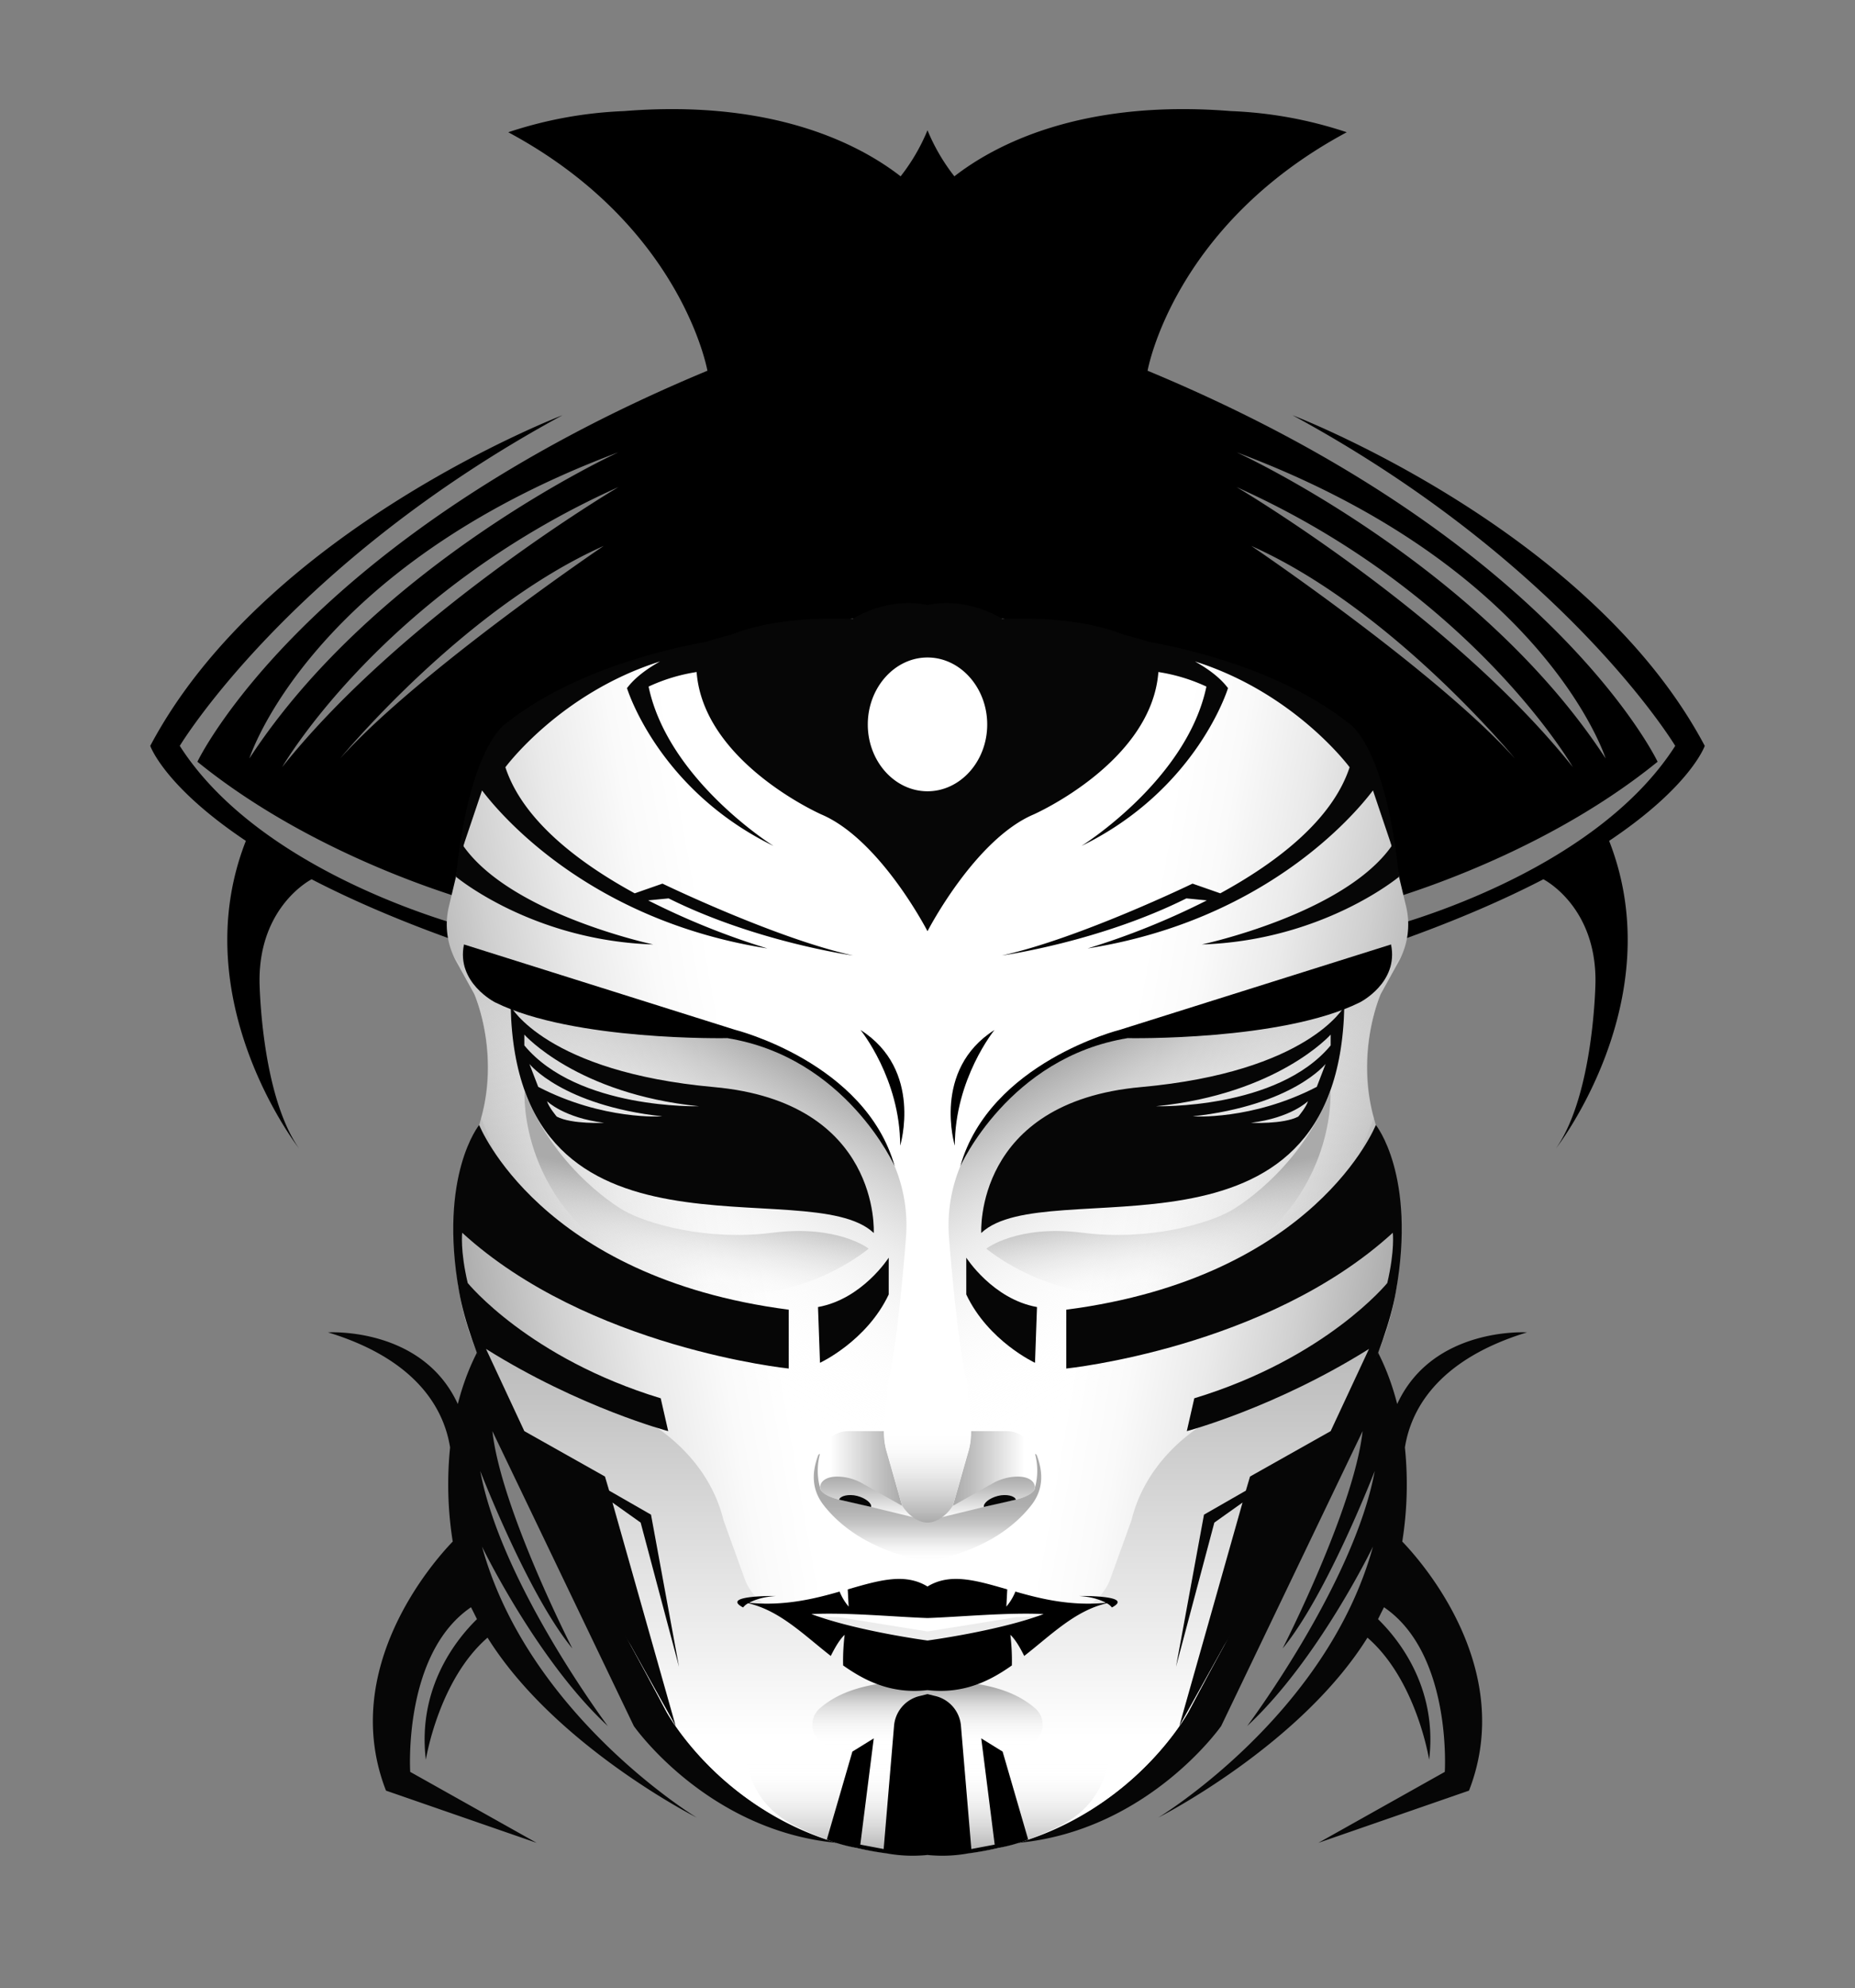 <svg xmlns="http://www.w3.org/2000/svg" xmlns:xlink="http://www.w3.org/1999/xlink" viewBox="0 0 842 902"><rect x="0" y="0" width="842" height="902" fill="#808080" stroke="none"/><defs><style> .cls-1{fill:#060606;}.cls-2{fill:url(#linear-gradient);}.cls-3{fill:url(#linear-gradient-2);}.cls-4{fill:url(#linear-gradient-3);}.cls-5{fill:url(#linear-gradient-4);}.cls-6{fill:url(#linear-gradient-5);}.cls-7{fill:url(#linear-gradient-6);}.cls-8{fill:url(#linear-gradient-7);}.cls-9{fill:url(#linear-gradient-8);}.cls-10{fill:url(#linear-gradient-9);}.cls-11{fill:url(#linear-gradient-10);} </style><linearGradient id="linear-gradient" x1="209.77" y1="593.77" x2="468.51" y2="548.14" gradientUnits="userSpaceOnUse"><stop offset="0" stop-color="#aaa"/><stop offset="0.01" stop-color="#acacac"/><stop offset="0.16" stop-color="#d0d0d0"/><stop offset="0.3" stop-color="#eaeaea"/><stop offset="0.43" stop-color="#fafafa"/><stop offset="0.53" stop-color="#fff"/></linearGradient><linearGradient id="linear-gradient-2" x1="314" y1="573.93" x2="314" y2="841.6" gradientUnits="userSpaceOnUse"><stop offset="0" stop-color="#aaa"/><stop offset="0.44" stop-color="#dbdbdb"/><stop offset="0.8" stop-color="#fff"/></linearGradient><linearGradient id="linear-gradient-3" x1="369.19" y1="485.41" x2="275.93" y2="646.94" gradientUnits="userSpaceOnUse"><stop offset="0" stop-color="#aaa"/><stop offset="0.13" stop-color="silver" stop-opacity="0.74"/><stop offset="0.28" stop-color="#d7d7d7" stop-opacity="0.47"/><stop offset="0.42" stop-color="#e8e8e8" stop-opacity="0.27"/><stop offset="0.56" stop-color="#f5f5f5" stop-opacity="0.12"/><stop offset="0.68" stop-color="#fcfcfc" stop-opacity="0.03"/><stop offset="0.78" stop-color="#fff" stop-opacity="0"/></linearGradient><linearGradient id="linear-gradient-4" x1="409.55" y1="666.27" x2="371.34" y2="666.27" gradientUnits="userSpaceOnUse"><stop offset="0" stop-color="#aaa"/><stop offset="0.25" stop-color="silver"/><stop offset="0.78" stop-color="#f7f7f7"/><stop offset="0.85" stop-color="#fff"/></linearGradient><linearGradient id="linear-gradient-5" x1="394.32" y1="669.89" x2="394.32" y2="689.04" gradientUnits="userSpaceOnUse"><stop offset="0" stop-color="#aaa"/><stop offset="0.3" stop-color="silver"/><stop offset="0.92" stop-color="#f7f7f7"/><stop offset="1" stop-color="#fff"/></linearGradient><linearGradient id="linear-gradient-6" x1="395.2" y1="659.62" x2="395.2" y2="708.24" gradientUnits="userSpaceOnUse"><stop offset="0.38" stop-color="#aaa"/><stop offset="0.48" stop-color="#acacac" stop-opacity="0.98"/><stop offset="0.58" stop-color="#b2b2b2" stop-opacity="0.91"/><stop offset="0.67" stop-color="#bbb" stop-opacity="0.8"/><stop offset="0.76" stop-color="#c8c8c8" stop-opacity="0.64"/><stop offset="0.85" stop-color="#dadada" stop-opacity="0.44"/><stop offset="0.94" stop-color="#eee" stop-opacity="0.2"/><stop offset="1" stop-color="#fff" stop-opacity="0"/></linearGradient><linearGradient id="linear-gradient-7" x1="411.09" y1="690.84" x2="411.09" y2="643.92" gradientUnits="userSpaceOnUse"><stop offset="0" stop-color="#aaa"/><stop offset="0.06" stop-color="#b4b4b4"/><stop offset="0.28" stop-color="#d4d4d4"/><stop offset="0.49" stop-color="#ececec"/><stop offset="0.68" stop-color="#fafafa"/><stop offset="0.85" stop-color="#fff"/></linearGradient><linearGradient id="linear-gradient-8" x1="379.82" y1="841.71" x2="379.82" y2="783.12" gradientUnits="userSpaceOnUse"><stop offset="0" stop-color="#aaa"/><stop offset="0.17" stop-color="silver" stop-opacity="0.75"/><stop offset="0.55" stop-color="#ededed" stop-opacity="0.21"/><stop offset="0.72" stop-color="#fff" stop-opacity="0"/></linearGradient><linearGradient id="linear-gradient-9" x1="394.9" y1="762.41" x2="394.9" y2="803.85" gradientUnits="userSpaceOnUse"><stop offset="0.08" stop-color="#aaa"/><stop offset="0.26" stop-color="#c8c8c8" stop-opacity="0.65"/><stop offset="0.44" stop-color="#e0e0e0" stop-opacity="0.37"/><stop offset="0.59" stop-color="#f1f1f1" stop-opacity="0.17"/><stop offset="0.71" stop-color="#fbfbfb" stop-opacity="0.04"/><stop offset="0.79" stop-color="#fff" stop-opacity="0"/></linearGradient><linearGradient id="linear-gradient-10" x1="319.93" y1="509.65" x2="306.85" y2="583.81" gradientUnits="userSpaceOnUse"><stop offset="0.37" stop-color="#aaa"/><stop offset="0.43" stop-color="#b1b1b1" stop-opacity="0.91"/><stop offset="1" stop-color="#fff" stop-opacity="0"/></linearGradient></defs><g> <path d="M408.8,80c-18-14-57.1-35.1-125.5-29.6A189.4,189.4,0,0,0,230.7,60c78.9,42.3,90.4,108.2,90.4,108.2C137.5,244.5,89.6,345.6,89.6,345.6c56.8,46.1,129.5,64.7,129.5,64.7l30.1-18.1-35,29.1S119.7,398,81.6,338.4c0,0,49.8-82.8,173.7-150,0,0-134.9,51.5-187.1,150,0,0,6.3,18.3,43.4,43.1C83.2,453.9,135.7,521,135.7,521c-17.3-24.7-17.9-75.6-17.9-75.6-.3-34.5,23.7-46.5,23.7-46.5h-.1c19.1,9.9,42.9,20.2,72.8,30.5l50.2-46.3L421,288.8V59.1A88.5,88.5,0,0,1,408.8,80ZM154.4,344.1s55.8-68,119.6-96.4C274,247.7,190.3,304.3,154.4,344.1ZM128.1,348s45.5-79,152.6-127C280.7,221,183.9,278.1,128.1,348Zm-14.9-3.9s27.2-86.5,167.5-138.9C280.7,205.2,171.2,255.2,113.2,344.1Z"></path> </g><g transform="scale(-1 1) translate(-842,0)"> <path d="M408.8,80c-18-14-57.1-35.1-125.5-29.6A189.4,189.4,0,0,0,230.7,60c78.9,42.3,90.4,108.2,90.4,108.2C137.5,244.5,89.6,345.6,89.6,345.6c56.8,46.1,129.5,64.7,129.5,64.7l30.1-18.1-35,29.1S119.7,398,81.6,338.4c0,0,49.8-82.8,173.7-150,0,0-134.9,51.5-187.1,150,0,0,6.3,18.3,43.4,43.1C83.2,453.9,135.7,521,135.7,521c-17.3-24.7-17.9-75.6-17.9-75.6-.3-34.5,23.7-46.5,23.7-46.5h-.1c19.1,9.9,42.9,20.2,72.8,30.5l50.2-46.3L421,288.8V59.1A88.5,88.5,0,0,1,408.8,80ZM154.4,344.1s55.8-68,119.6-96.4C274,247.7,190.3,304.3,154.4,344.1ZM128.1,348s45.5-79,152.6-127C280.7,221,183.9,278.1,128.1,348Zm-14.9-3.9s27.2-86.5,167.5-138.9C280.7,205.2,171.2,255.2,113.2,344.1Z"></path> </g><g> <path class="cls-1" d="M218.8,701.7s25,51.7,57.1,81.4c0,0-48.5-64.7-57.9-115.7,0,0,21.7,56.2,41.8,80.5,0,0-32.4-63.3-36.3-98.6l64.2,133.8s33.1,47.4,92.1,53L222.1,604.5s-8.8,11-14.3,32.5c-16.2-35.2-58.9-32.5-58.9-32.5,41.9,12.8,52.9,36.4,55.4,52.2a164.9,164.9,0,0,0,1.2,42.7c-8.8,9.1-51.8,57.7-30.3,113l68.4,23.7-57.4-32.2s-3.4-53.6,27.6-74.7l2.7,5.4c-8.8,8.6-27.2,30.7-23.2,63.8,0,0,5.7-36.1,28-55.4,30.6,49.1,94.9,81.6,94.9,81.6S239.9,778.4,218.8,701.7Z"></path> </g><g transform="scale(-1 1) translate(-842,0)"> <path class="cls-1" d="M218.8,701.7s25,51.7,57.1,81.4c0,0-48.5-64.7-57.9-115.7,0,0,21.7,56.2,41.8,80.5,0,0-32.4-63.3-36.3-98.6l64.2,133.8s33.1,47.4,92.1,53L222.1,604.5s-8.8,11-14.3,32.5c-16.2-35.2-58.9-32.5-58.9-32.5,41.9,12.8,52.9,36.4,55.4,52.2a164.9,164.9,0,0,0,1.2,42.7c-8.8,9.1-51.8,57.7-30.3,113l68.4,23.7-57.4-32.2s-3.4-53.6,27.6-74.7l2.7,5.4c-8.8,8.6-27.2,30.7-23.2,63.8,0,0,5.7-36.1,28-55.4,30.6,49.1,94.9,81.6,94.9,81.6S239.9,778.4,218.8,701.7Z"></path> </g><g><path class="cls-2" d="M216.1,359.5l-12.4,52a34.9,34.9,0,0,0,3.5,24.9l8.1,14.6s11.6,26.1,3.1,56.2l-7.5,27.7a120.3,120.3,0,0,0,5,77.2c9.2,22,21.6,49.3,34.9,71.8,27,45.6,51.7,92.7,51.7,92.7s35.6,66.3,118.5,63.2V278.7s-97.8.6-171.2,38A64.5,64.5,0,0,0,216.1,359.5Z"/><path class="cls-3" d="M421,740.2V841.6c-82.4,1-118.5-65-118.5-65s-24.7-47.1-51.7-92.7c-13.3-22.5-25.7-49.8-34.9-71.8a120.2,120.2,0,0,1-8.9-38.2s1.6,29.9,36,44.3l48.8,25.7s28.8,14,36.6,45.8l9.6,26.6A22.7,22.7,0,0,0,355.5,731c7.7,1.3,17.4,2.7,25.2,2.7Z"/><path class="cls-4" d="M205.7,433.5s21.7,34.7,115.7,37c0,0,16.2-1.1,36.9,8.9a99.2,99.2,0,0,1,37.1,31.5l2.8,4a70.4,70.4,0,0,1,13,47c-1.7,21.2-4.5,49.8-7.9,64.4L401.7,641a59.4,59.4,0,0,0,1.7,22.2l4.1,15.4a15.8,15.8,0,0,0,12.7,11.6h.8v40.4l-93.5-72.4A326.8,326.8,0,0,1,223.2,519.4l-4.8-12.2s8.4-26.7-3.1-56.2Z"/><path class="cls-5" d="M409.5,683.2l-7.4-25.8a35.7,35.7,0,0,1-.7-8.1H385.2a13.1,13.1,0,0,0-11.4,6.6c-2.2,3.9-3.6,9.7-1.2,17.4Z"/><path class="cls-6" d="M372.6,673.3s1.2-3.9,9-3.3a23.8,23.8,0,0,1,10,3.1l17.9,10.1a17.5,17.5,0,0,0,3.2,3.5,13.3,13.3,0,0,0,3.7,2.3l-26.9-6.7-6.6-1.5C378.7,680,370.5,677.8,372.6,673.3Z"/><path class="cls-7" d="M372.2,659.6a29.3,29.3,0,0,0,0,15.3s-.5,4.3,13.8,6.5l29.5,7.2s2.9,2.1,5.5,1.7v17.9s-29.7-3.3-46.9-25c-5.2-6.5-6.1-14-2.7-23C371.5,659.9,371.9,659.8,372.2,659.6Z"/><path class="cls-1" d="M380.9,680.4c.4-1.7,4.3-2.7,8.2-1.7s6.7,3.4,6.3,5"/><path class="cls-8" d="M421,690.8s-6.1.4-11.5-7.6l-7.6-26.9s-1.3-4.5-.4-12.4H421Z"/><path class="cls-9" d="M421,841.6s-28.2,2.3-59-12.6-22.3-45.9-22.3-45.9l81.3,8Z"/><path class="cls-10" d="M372.2,775c8.3-7.1,21.2-12.6,48.8-12.6v41.5l-45-12.1A9.7,9.7,0,0,1,372.2,775Z"/><path class="cls-11" d="M394.3,566.5s-14.1-11-43.8-7.2-56.9-4.1-67.4-10.1c0,0-30.5-17-45-54,0,0-3.3,52.6,53.6,81.5S394.3,566.5,394.3,566.5Z"/></g><g transform="scale(-1 1) translate(-842,0)"><path class="cls-2" d="M216.1,359.5l-12.4,52a34.9,34.9,0,0,0,3.5,24.9l8.1,14.6s11.6,26.1,3.1,56.2l-7.5,27.7a120.3,120.3,0,0,0,5,77.2c9.2,22,21.6,49.3,34.9,71.8,27,45.6,51.7,92.7,51.7,92.7s35.6,66.3,118.5,63.2V278.7s-97.8.6-171.2,38A64.5,64.5,0,0,0,216.1,359.5Z"/><path class="cls-3" d="M421,740.2V841.6c-82.4,1-118.5-65-118.5-65s-24.7-47.1-51.7-92.7c-13.3-22.5-25.7-49.8-34.9-71.8a120.2,120.2,0,0,1-8.9-38.2s1.6,29.9,36,44.3l48.8,25.7s28.8,14,36.6,45.8l9.6,26.6A22.7,22.7,0,0,0,355.5,731c7.7,1.3,17.4,2.7,25.2,2.7Z"/><path class="cls-4" d="M205.7,433.5s21.7,34.7,115.7,37c0,0,16.2-1.1,36.9,8.9a99.2,99.2,0,0,1,37.1,31.5l2.8,4a70.4,70.4,0,0,1,13,47c-1.7,21.2-4.5,49.8-7.9,64.4L401.7,641a59.4,59.4,0,0,0,1.7,22.2l4.1,15.4a15.8,15.8,0,0,0,12.7,11.6h.8v40.4l-93.5-72.4A326.8,326.8,0,0,1,223.2,519.4l-4.8-12.2s8.4-26.7-3.1-56.2Z"/><path class="cls-5" d="M409.5,683.2l-7.4-25.8a35.7,35.7,0,0,1-.7-8.1H385.2a13.1,13.1,0,0,0-11.4,6.6c-2.2,3.9-3.6,9.7-1.2,17.4Z"/><path class="cls-6" d="M372.6,673.3s1.2-3.9,9-3.3a23.8,23.8,0,0,1,10,3.1l17.9,10.1a17.5,17.5,0,0,0,3.2,3.5,13.3,13.3,0,0,0,3.7,2.3l-26.9-6.7-6.6-1.5C378.7,680,370.5,677.8,372.6,673.3Z"/><path class="cls-7" d="M372.2,659.6a29.3,29.3,0,0,0,0,15.3s-.5,4.3,13.8,6.5l29.5,7.2s2.9,2.1,5.5,1.7v17.9s-29.7-3.3-46.9-25c-5.2-6.5-6.1-14-2.7-23C371.5,659.9,371.9,659.8,372.2,659.6Z"/><path class="cls-1" d="M380.9,680.4c.4-1.7,4.3-2.7,8.2-1.7s6.7,3.4,6.3,5"/><path class="cls-8" d="M421,690.8s-6.1.4-11.5-7.6l-7.6-26.9s-1.3-4.5-.4-12.4H421Z"/><path class="cls-9" d="M421,841.6s-28.2,2.3-59-12.6-22.3-45.9-22.3-45.9l81.3,8Z"/><path class="cls-10" d="M372.2,775c8.3-7.1,21.2-12.6,48.8-12.6v41.5l-45-12.1A9.7,9.7,0,0,1,372.2,775Z"/><path class="cls-11" d="M394.3,566.5s-14.1-11-43.8-7.2-56.9-4.1-67.4-10.1c0,0-30.5-17-45-54,0,0-3.3,52.6,53.6,81.5S394.3,566.5,394.3,566.5Z"/></g><g> <path class="cls-1" d="M358,620.9V594.2c-113.2-14.7-140.5-83.8-140.5-83.8s-18.5,22.7-9.1,75.7,77.9,160.4,77.9,160.4l20.4,36.6L278,681.7l12.8,9.1,17.4,65.4-12.7-69-19-10.9-1.9-6.4L238,649.3,220.6,612c42.6,26.7,82.7,37.3,82.7,37.3l-3.4-14.9c-59.9-18.2-87.6-52.3-87.6-52.3-3.5-14.9-2.5-22.8-2.5-22.8C267,611.6,358,620.9,358,620.9Z"></path> <path class="cls-1" d="M371.3,593l.9,25.3s21.2-9.8,31.2-31V570.6S391.4,589.4,371.3,593Z"></path> </g><g transform="scale(-1 1) translate(-842,0)"> <path class="cls-1" d="M358,620.9V594.2c-113.2-14.7-140.5-83.8-140.5-83.8s-18.5,22.7-9.1,75.7,77.9,160.4,77.9,160.4l20.4,36.6L278,681.7l12.8,9.1,17.4,65.4-12.7-69-19-10.9-1.9-6.4L238,649.3,220.6,612c42.6,26.7,82.7,37.3,82.7,37.3l-3.4-14.9c-59.9-18.2-87.6-52.3-87.6-52.3-3.5-14.9-2.5-22.8-2.5-22.8C267,611.6,358,620.9,358,620.9Z"></path> <path class="cls-1" d="M371.3,593l.9,25.3s21.2-9.8,31.2-31V570.6S391.4,589.4,371.3,593Z"></path> </g><g> <path class="cls-1" d="M324,493.2c-76-6.9-92.2-36.6-92.2-36.6,2.7,124.6,135.3,74.8,164.8,102.8C396.6,559.4,400,500,324,493.2Zm-71.3,13.4s-3.7-4.4-4.4-7c0,0,7.7,7.6,25.9,9.8C274.2,509.4,259.7,510.2,252.7,506.6Zm-8.4-13.5-4-10.4s14.8,18.7,60.3,23.8C300.6,506.5,273.8,508.4,244.3,493.1ZM238,474.3v-4.9s23.9,26.9,79.3,32.5C317.3,501.9,262.2,503.5,238,474.3Z"></path> </g><g transform="scale(-1 1) translate(-842,0)"> <path class="cls-1" d="M324,493.2c-76-6.9-92.2-36.6-92.2-36.6,2.7,124.6,135.3,74.8,164.8,102.8C396.6,559.4,400,500,324,493.2Zm-71.3,13.4s-3.7-4.4-4.4-7c0,0,7.7,7.6,25.9,9.8C274.2,509.4,259.7,510.2,252.7,506.6Zm-8.4-13.5-4-10.4s14.8,18.7,60.3,23.8C300.6,506.5,273.8,508.4,244.3,493.1ZM238,474.3v-4.9s23.9,26.9,79.3,32.5C317.3,501.9,262.2,503.5,238,474.3Z"></path> </g><g> <path d="M406.1,529.1s-22.1-49.4-76-58.1c0,0-69.7,1.4-105.3-16.2,0,0-17.8-8.9-14.2-26.3l123,38.7S392.8,482,406.1,529.1Z"></path> <path d="M390.6,467.3s18,22.1,18,52.5C408.6,519.8,419.1,485.4,390.6,467.3Z"></path> </g><g transform="scale(-1 1) translate(-842,0)"> <path d="M406.1,529.1s-22.1-49.4-76-58.1c0,0-69.7,1.4-105.3-16.2,0,0-17.8-8.9-14.2-26.3l123,38.7S392.8,482,406.1,529.1Z"></path> <path d="M390.6,467.3s18,22.1,18,52.5C408.6,519.8,419.1,485.4,390.6,467.3Z"></path> </g><g> <path class="cls-1" d="M372.8,369.5c26.8,11.4,48.2,53,48.2,53V359c-14.9,0-27.1-13.6-27.1-30.3s12.2-30.4,27.1-30.4V274.5c-18.4-3.9-34,6.3-34,6.3-27.2-1-44.5,2.9-55.2,7.2,0,0-4.7,1.1-11.3,3.2-16.3,2.9-59.6,12.4-90.7,36.9,0,0-16.7,9.6-22.8,69.7,0,0,34.5,28.9,89.5,30.7,0,0-64.4-13.7-86.2-44.7l8.5-25.2c8.6,11.4,49.1,59,129.5,71.7a340.2,340.2,0,0,1-54.1-21.8l9.3-.9c39.7,19.8,83.7,25.9,83.7,25.9-35-7.7-86.5-32.6-86.5-32.6l-12.6,4.4c-25.3-13.8-50.8-33.1-58.7-57.2,0,0,24.8-33.7,70.2-48-5.9,3.3-11.4,7.3-15,12.1,0,0,13.9,45.9,66.5,71.6,0,0-47.8-29.8-56.7-72.3a80.5,80.5,0,0,1,21.8-6.6C319.3,345.9,372.8,369.5,372.8,369.5Z"></path> </g><g transform="scale(-1 1) translate(-842,0)"> <path class="cls-1" d="M372.8,369.5c26.8,11.4,48.2,53,48.2,53V359c-14.9,0-27.1-13.6-27.1-30.3s12.2-30.4,27.1-30.4V274.5c-18.4-3.9-34,6.3-34,6.3-27.2-1-44.5,2.9-55.2,7.2,0,0-4.7,1.1-11.3,3.2-16.3,2.9-59.6,12.4-90.7,36.9,0,0-16.7,9.6-22.8,69.7,0,0,34.5,28.9,89.5,30.7,0,0-64.4-13.7-86.2-44.7l8.5-25.2c8.6,11.4,49.1,59,129.5,71.7a340.2,340.2,0,0,1-54.1-21.8l9.3-.9c39.7,19.8,83.7,25.9,83.7,25.9-35-7.7-86.5-32.6-86.5-32.6l-12.6,4.4c-25.3-13.8-50.8-33.1-58.7-57.2,0,0,24.8-33.7,70.2-48-5.9,3.3-11.4,7.3-15,12.1,0,0,13.9,45.9,66.5,71.6,0,0-47.8-29.8-56.7-72.3a80.5,80.5,0,0,1,21.8-6.6C319.3,345.9,372.8,369.5,372.8,369.5Z"></path> </g><g> <path d="M421,734.1V719.8c-10.3-6.3-22-2.8-36.2,1.3l.4,7.8a25.1,25.1,0,0,1-4.1-6.8c-11.8,3.4-25.3,6.6-41.1,5.1,2.2-1.2,6-2.7,12.2-3.1,0,0-25.6-.4-14.9,5.2a7.3,7.3,0,0,1,2.3-1.9c14.4,3.3,25.3,14.4,37.5,23.9,1.5-3,3.8-7.3,6.3-9.6a96.4,96.4,0,0,0-.7,13.9c10.6,7.5,22.4,13,38.3,11.2V744.3s-32.2-4.3-52.7-12C384.7,731.5,406.3,733.6,421,734.1Z"></path> </g><g transform="scale(-1 1) translate(-842,0)"> <path d="M421,734.1V719.8c-10.3-6.3-22-2.8-36.2,1.3l.4,7.8a25.1,25.1,0,0,1-4.1-6.8c-11.8,3.4-25.3,6.6-41.1,5.1,2.2-1.2,6-2.7,12.2-3.1,0,0-25.6-.4-14.9,5.2a7.3,7.3,0,0,1,2.3-1.9c14.4,3.3,25.3,14.4,37.5,23.9,1.5-3,3.8-7.3,6.3-9.6a96.4,96.4,0,0,0-.7,13.9c10.6,7.5,22.4,13,38.3,11.2V744.3s-32.2-4.3-52.7-12C384.7,731.5,406.3,733.6,421,734.1Z"></path> </g><g> <path d="M421,841.6v-73l-3.2.8a15.2,15.2,0,0,0-12,13.8l-4.7,55.7-10.6-2,6.1-48.2-9.7,6-11.6,39.9a73.5,73.5,0,0,0,13.5,3.8,138.6,138.6,0,0,0,13.8,2.5h0A66.3,66.3,0,0,0,421,841.6Z"></path> </g><g transform="scale(-1 1) translate(-842,0)"> <path d="M421,841.6v-73l-3.2.8a15.2,15.2,0,0,0-12,13.8l-4.7,55.7-10.6-2,6.1-48.2-9.7,6-11.6,39.9a73.5,73.5,0,0,0,13.5,3.8,138.6,138.6,0,0,0,13.8,2.5h0A66.3,66.3,0,0,0,421,841.6Z"></path> </g></svg>